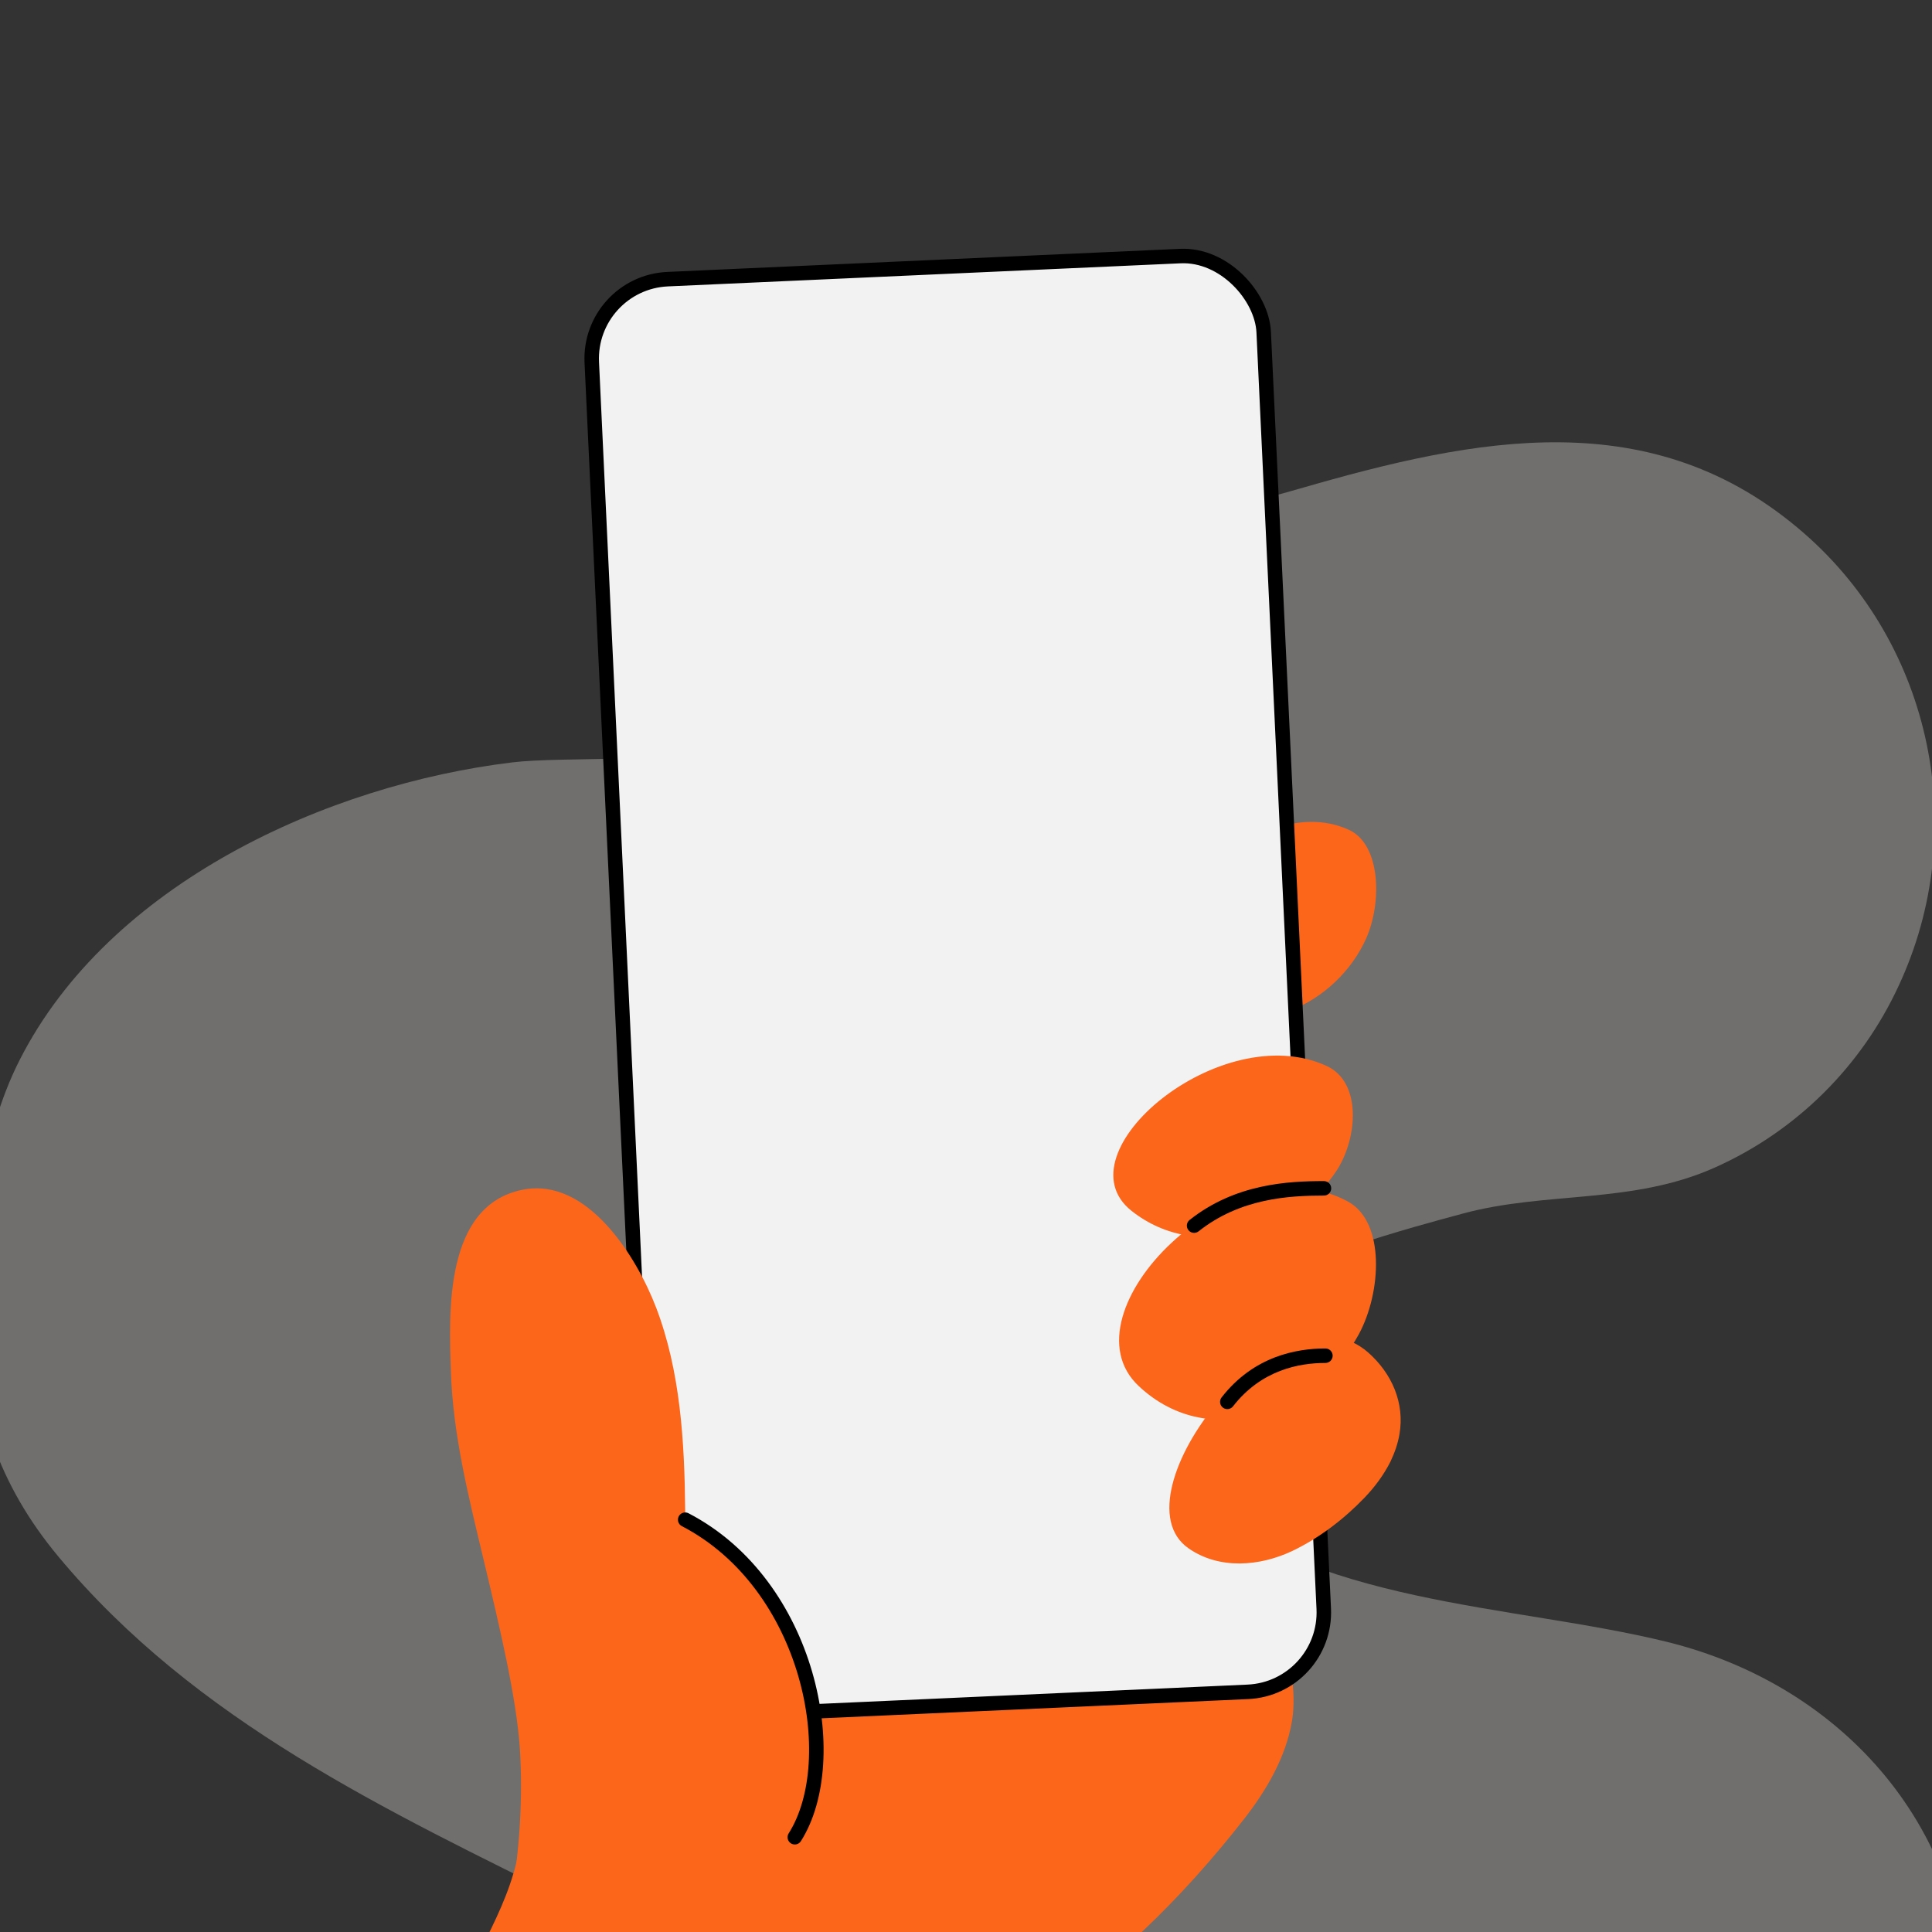 <svg width="320" height="320" viewBox="0 0 320 320" fill="none" xmlns="http://www.w3.org/2000/svg">
<rect x="0" y="0" width="320" height="320" fill="#333333" stroke="none"/>
<g clip-path="url(#clip0_2957_29308)">
<path opacity="0.3" d="M1.945 476.675C20.889 545.564 88.404 557.08 148.961 537.547C180.187 527.477 205.293 514.58 204.946 478.418C204.819 465.673 204.109 450.877 195.383 440.728C186.768 430.718 173.666 425.831 182.656 410.136C197.746 383.798 244.906 398.369 269.526 393.092C298.28 386.916 325.548 366.339 326.071 334.493C326.579 303.124 305.368 279.152 276.084 271.942C250.579 265.665 217.06 265.93 196.386 247.059C167.593 220.802 224.931 205.696 242.255 201.015C256.122 197.256 270.431 199.521 284.152 193.328C297.519 187.327 308.283 176.667 314.465 163.309C326.427 137.671 320.095 106.903 298.807 88.326C273.734 66.448 244.402 72.504 215.334 80.913C199.603 85.469 185.931 87.787 169.749 85.813C165.32 85.269 149.781 80.476 147.381 86.08C144.982 91.685 151.663 94.849 153.894 99.993C167.234 130.395 100.827 124.322 84.871 126.273C54.231 129.967 18.066 146.335 3.23 175.614C-3.185 188.258 -4.849 204.675 -4.67 218.4C-4.464 233.176 -0.238 245.901 9.625 257.764C32.445 285.192 64.136 299.892 95.107 315.287C107.124 321.261 126.86 329.303 131.437 343.295C136.468 358.682 120.514 371.658 108.548 377.956C82.34 391.749 50.978 389.458 24.455 402.296C-5.655 416.877 -6.161 447.182 1.945 476.675Z" fill="#FFFCF7"/>
<path d="M54.402 371.278C38.04 380.044 74.2 335.508 75.449 332.237C79.639 321.247 85.704 314.117 86.549 301.988C87.541 287.764 84.16 273.945 81.477 260.088C79.419 249.503 74.971 235.095 76.111 224.363L113.784 257.663L167.04 274.386C167.04 274.386 192.474 265.712 204.824 266.226C213.093 266.557 215.078 278.906 213.975 285.155C212.946 291.072 209.822 296.438 206.11 301.216C201.038 307.722 195.341 314.117 189.35 319.777C180.823 327.826 170.495 332.825 161.049 339.587C152.228 345.909 150.687 369.808 139.955 373.19C132.42 375.579 118.188 375.505 111.278 373.19C101.869 370.066 84.895 376.167 75.449 373.19C69.238 371.205 56.314 376.791 54.402 371.278Z" fill="#FC661A"/>
<path d="M226.274 155.448C228.926 149.498 228.722 139.842 223.384 137.428C207.234 130.118 185.201 155.584 196.659 164.833C207.336 173.435 221.48 166.193 226.274 155.448Z" fill="#FC661A"/>
<rect x="-1.255" y="-1.145" width="111.4" height="238.047" rx="13.2" transform="matrix(0.999 -0.045 0.047 0.999 98.705 47.919)" fill="#F2F2F2" stroke="black" stroke-width="2.4"/>
<path d="M86.105 289.636C85.554 281.256 82.797 269.642 80.114 258.395C77.652 248.067 75.006 237.666 74.675 227.007C74.344 217.304 73.609 199.625 86.583 197.052C97.315 194.92 105.475 208.225 108.672 216.569C112.715 227.154 113.377 238.842 113.487 250.088C113.487 250.125 113.487 250.162 113.487 250.235C113.487 250.346 113.487 250.419 113.524 250.53C113.524 250.603 113.561 250.677 113.561 250.75C113.597 250.86 113.634 250.971 113.671 251.044C113.708 251.081 113.708 251.154 113.744 251.191C113.818 251.338 113.891 251.448 113.965 251.559C113.965 251.559 113.965 251.595 114.002 251.595C114.259 251.963 114.59 252.257 114.994 252.477C123.889 257.109 130.725 266.076 133.739 277.139C136.238 286.402 135.613 295.59 132.122 301.177C131.497 302.132 131.57 303.345 132.195 304.227L125.8 306.837L77.505 335.579C84.01 325.581 87.135 305.33 86.105 289.636Z" fill="#FC661A"/>
<path d="M230.321 242.056C231 240.623 231.528 239.114 231.792 237.567C232.698 232.362 230.51 227.458 226.625 224.026C212.48 211.541 184.265 247.601 196.826 256.428C201.918 260.011 208.67 259.445 214.064 256.88C218.477 254.768 222.626 251.599 226.021 248.054C227.719 246.281 229.227 244.244 230.321 242.056Z" fill="#FC661A"/>
<path d="M225.078 220.971C228.813 214.03 229.454 202.412 223.268 199.018C204.483 188.72 175.627 217.387 188.603 229.571C200.636 240.887 218.326 233.456 225.078 220.971Z" fill="#FC661A"/>
<path d="M221.436 193.809C224.917 188.357 225.515 179.229 219.748 176.562C202.235 168.471 175.333 190.994 187.43 200.566C198.648 209.457 215.141 203.619 221.436 193.809Z" fill="#FC661A"/>
<path d="M219.532 225.747C220.194 225.747 220.732 225.21 220.732 224.547C220.732 223.884 220.194 223.347 219.532 223.347V225.747ZM202.334 231.457C201.927 231.98 202.021 232.734 202.545 233.141C203.068 233.548 203.822 233.454 204.228 232.931L202.334 231.457ZM219.532 223.347C214.789 223.347 207.666 224.601 202.334 231.457L204.228 232.931C208.933 226.882 215.193 225.747 219.532 225.747V223.347Z" fill="black"/>
<path d="M219.289 198.026C219.952 198.026 220.489 197.489 220.489 196.826C220.489 196.163 219.952 195.626 219.289 195.626V198.026ZM197.035 202.065C196.516 202.477 196.429 203.232 196.841 203.751C197.253 204.27 198.008 204.357 198.527 203.945L197.035 202.065ZM219.289 195.626C213.334 195.626 204.595 196.068 197.035 202.065L198.527 203.945C205.404 198.489 213.414 198.026 219.289 198.026V195.626Z" fill="black"/>
<path d="M113.488 251.709C134.144 262.441 139.768 291.477 131.645 304.304" stroke="black" stroke-width="2.4" stroke-miterlimit="10" stroke-linecap="round" stroke-linejoin="round"/>
</g>
<defs>
<clipPath id="clip0_2957_29308">
<rect width="320" height="320" fill="white" transform="translate(0 0.002)"/>
</clipPath>
</defs>
</svg>
